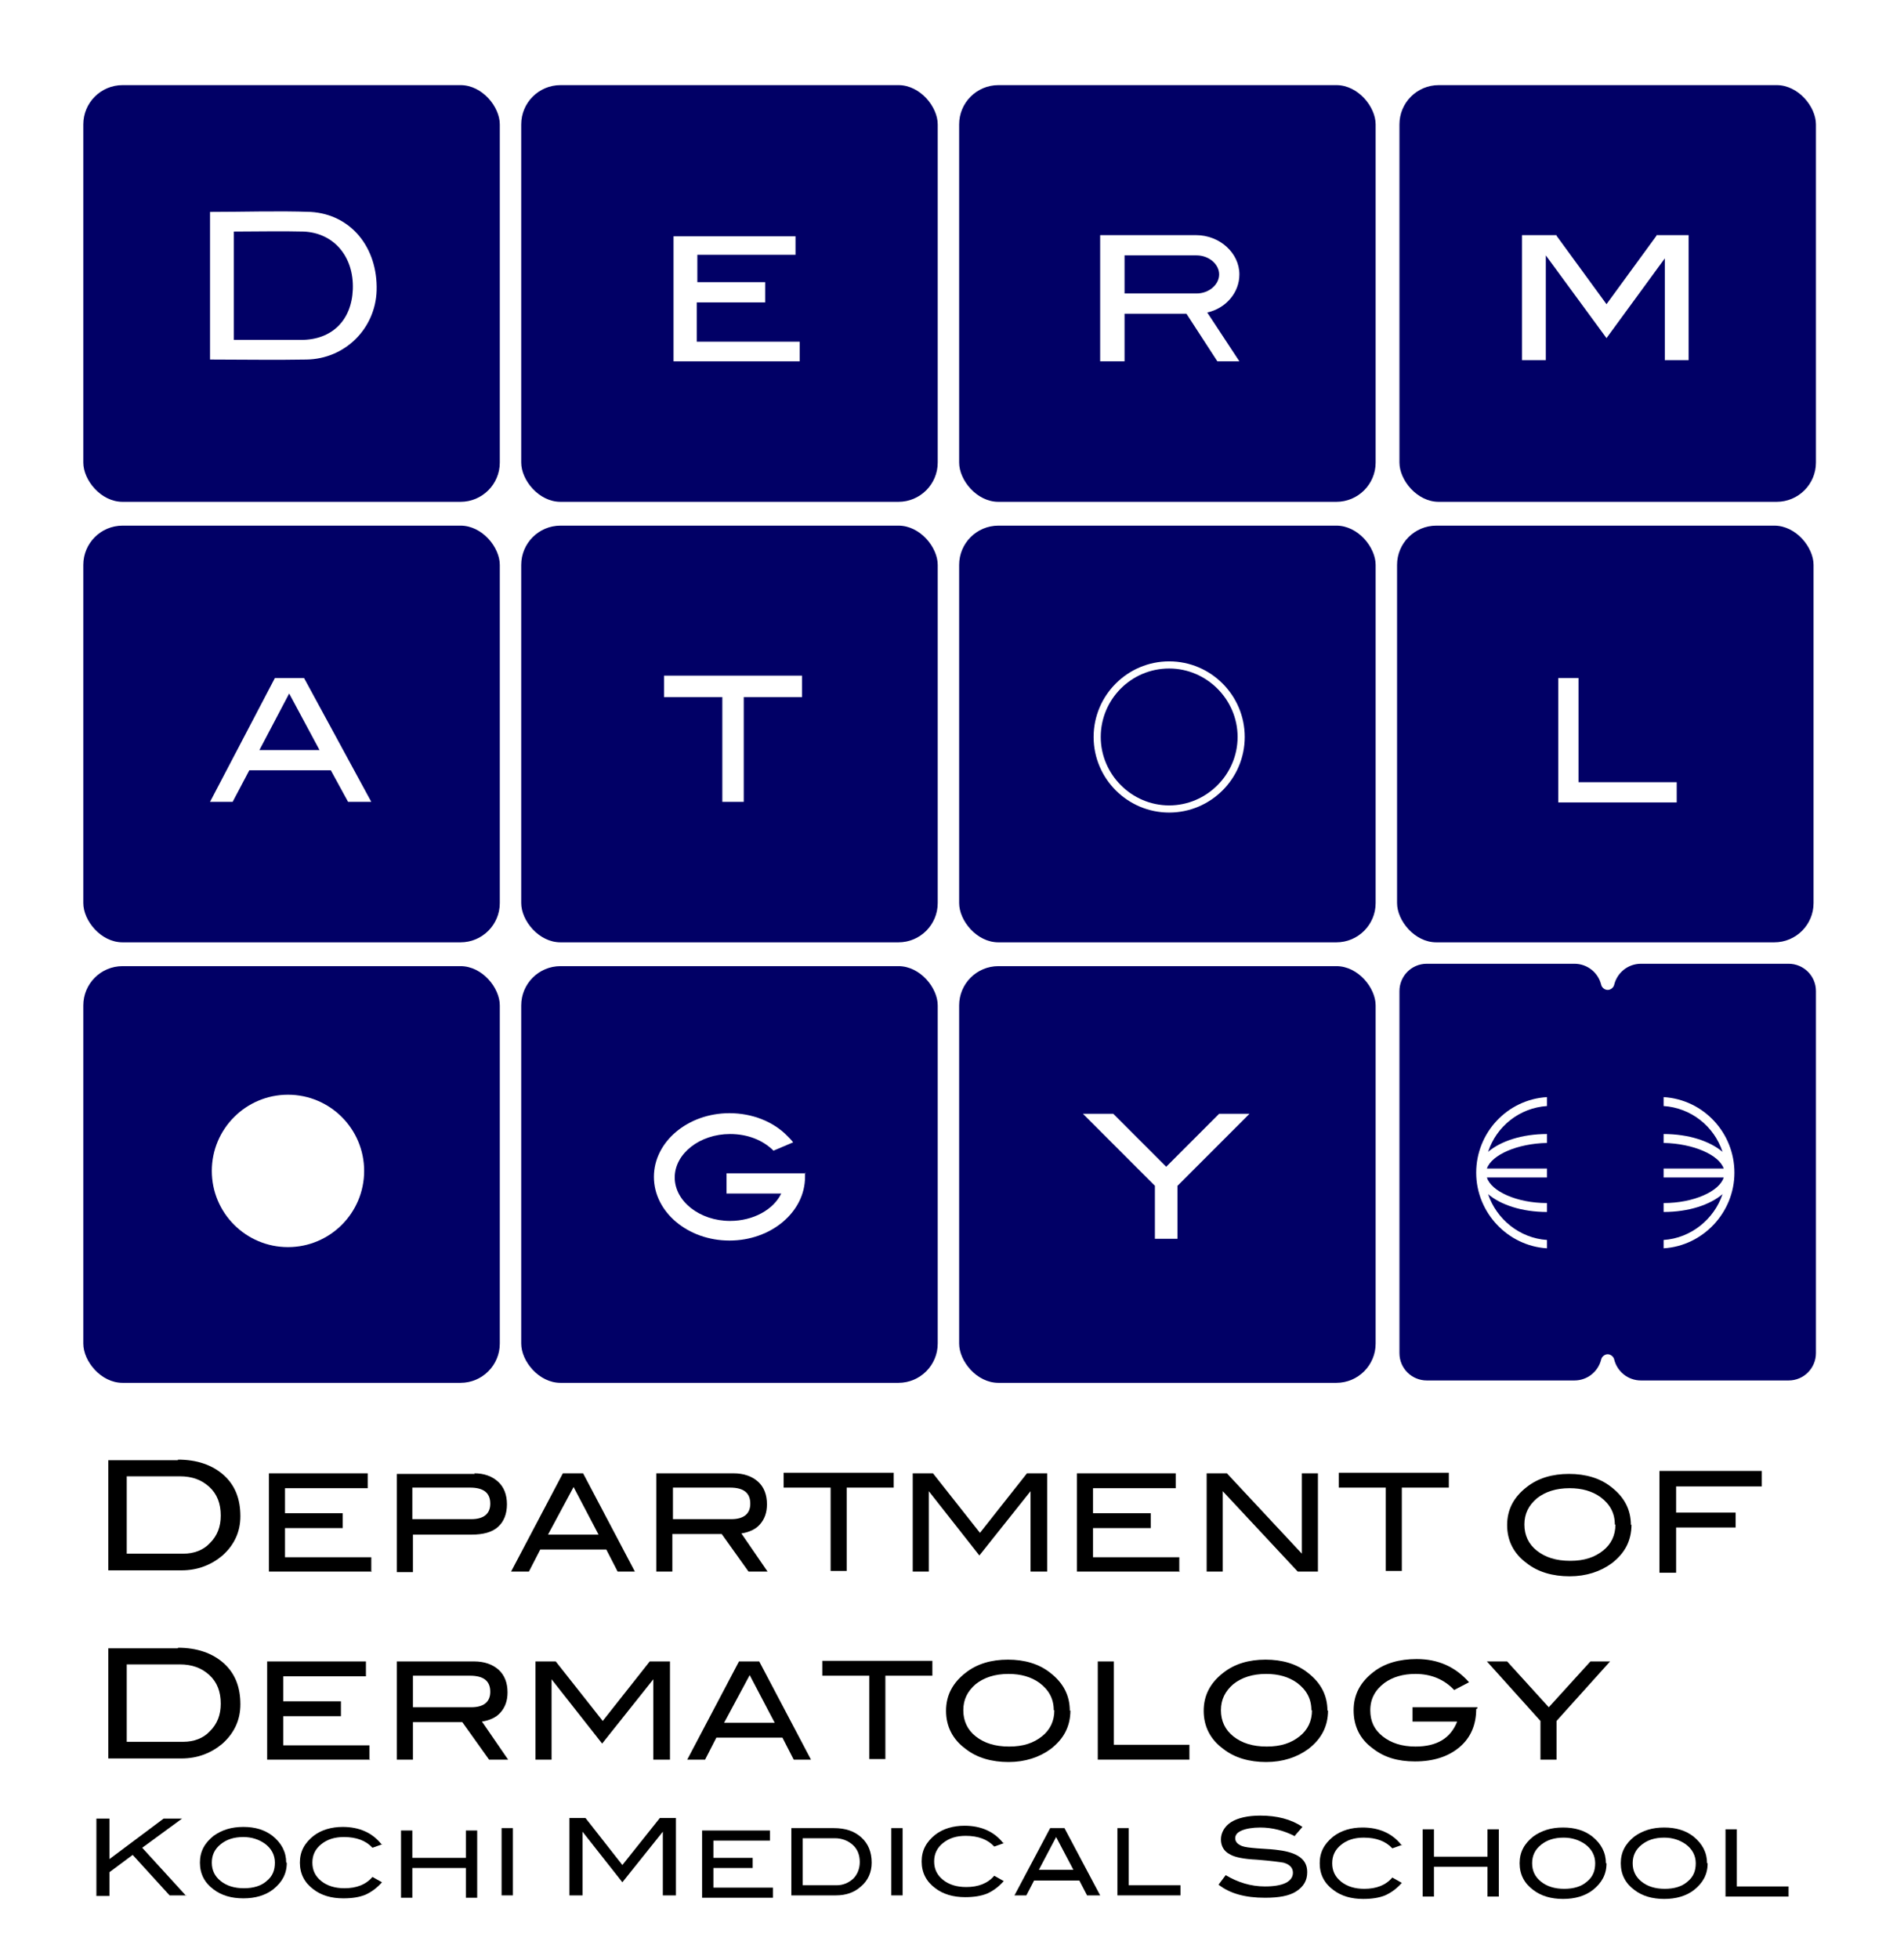 <?xml version="1.0" encoding="UTF-8"?>
<svg id="_レイヤー_2" data-name="レイヤー 2" xmlns="http://www.w3.org/2000/svg" viewBox="0 0 32 32.91">
  <defs>
    <style>
      .cls-1, .cls-2, .cls-3 {
        stroke-width: 0px;
      }

      .cls-2 {
        fill: #fff;
      }

      .cls-3 {
        fill: #010066;
      }
    </style>
  </defs>
  <g id="_完成" data-name="完成">
    <g>
      <rect class="cls-2" width="32" height="32.91"/>
      <g>
        <rect class="cls-3" x="1.4" y="1.43" width="7" height="7" rx=".66" ry=".66"/>
        <rect class="cls-3" x="1.4" y="8.83" width="7" height="7" rx=".66" ry=".66"/>
        <rect class="cls-3" x="1.4" y="16.23" width="7" height="7" rx=".66" ry=".66"/>
        <rect class="cls-3" x="8.76" y="16.23" width="7" height="7" rx=".66" ry=".66"/>
        <rect class="cls-3" x="16.12" y="16.23" width="7" height="7" rx=".66" ry=".66"/>
        <rect class="cls-3" x="8.76" y="8.83" width="7" height="7" rx=".66" ry=".66"/>
        <rect class="cls-3" x="16.12" y="8.83" width="7" height="7" rx=".66" ry=".66"/>
        <rect class="cls-3" x="23.48" y="8.83" width="7" height="7" rx=".66" ry=".66"/>
        <rect class="cls-3" x="8.76" y="1.43" width="7" height="7" rx=".66" ry=".66"/>
        <rect class="cls-3" x="16.12" y="1.43" width="7" height="7" rx=".66" ry=".66"/>
        <rect class="cls-3" x="23.52" y="1.43" width="7" height="7" rx=".66" ry=".66"/>
        <path class="cls-3" d="M30.06,16.19h-2.48c-.22,0-.4.15-.45.35-.01.05-.06.09-.11.09h0c-.05,0-.1-.04-.11-.09-.05-.2-.23-.35-.45-.35h-2.48c-.26,0-.46.21-.46.46v6.08c0,.26.21.46.46.46h2.48c.22,0,.4-.15.45-.35.01-.05.06-.09.11-.09h0c.05,0,.1.04.11.09.05.2.23.35.45.35h2.48c.26,0,.46-.21.46-.46v-6.08c0-.26-.21-.46-.46-.46Z"/>
        <polygon class="cls-2" points="11.16 11.35 11.16 11.71 12.14 11.71 12.14 13.47 12.5 13.47 12.5 11.71 13.48 11.71 13.48 11.35 11.16 11.35"/>
        <g>
          <path class="cls-2" d="M12.86,4.74v.34h-1.15v.66h1.73v.33h-2.12v-2.1h2.05v.31h-1.65v.46h1.14Z"/>
          <path class="cls-2" d="M3.53,3.56c.58,0,1.13-.02,1.69,0,.68.04,1.13.6,1.11,1.32-.02.64-.53,1.15-1.18,1.16-.53.01-1.06,0-1.62,0v-2.49ZM3.93,3.89v1.82c.39,0,.76,0,1.13,0,.52,0,.85-.33.87-.85.02-.55-.32-.95-.83-.97-.38-.01-.76,0-1.16,0Z"/>
          <polygon class="cls-2" points="28.18 13.48 26.19 13.48 26.19 11.39 26.53 11.39 26.53 13.14 28.18 13.14 28.18 13.48"/>
          <circle class="cls-2" cx="4.84" cy="19.67" r="1.28"/>
          <path class="cls-2" d="M18.9,6.07v-.8h1.04l.52.8h.37l-.54-.82c.31-.07.54-.33.54-.64,0-.36-.33-.66-.73-.66h-1.61v2.12h.4ZM18.9,4.29h1.21c.21,0,.38.15.38.32s-.17.32-.38.32h-1.21v-.65Z"/>
          <polygon class="cls-2" points="28.38 3.95 28.38 3.95 27.98 3.95 27.84 3.95 27.84 3.95 27.84 3.95 27.84 3.95 27.84 3.96 27 5.11 26.16 3.96 26.16 3.95 26.16 3.95 26.16 3.95 26.16 3.95 25.98 3.95 25.58 3.95 25.58 3.95 25.58 4.23 25.58 4.23 25.58 6.05 25.98 6.05 25.98 4.29 27 5.68 27.98 4.34 27.98 6.05 28.38 6.05 28.38 4.23 28.38 4.23 28.38 3.95"/>
          <path class="cls-2" d="M4.62,11.39l-1.09,2.08h.38l.28-.53h1.37l.29.53h.39l-1.13-2.08h-.49ZM4.36,12.6l.5-.95.51.95h-1.01Z"/>
          <g>
            <path class="cls-2" d="M26,20.83c-.46-.03-.85-.35-.99-.77.21.18.57.3.99.3v-.15c-.51,0-.94-.2-1.01-.43h1.01v-.15h-1.01c.08-.23.51-.42,1.01-.43v-.15c-.42,0-.78.12-.99.3.14-.43.53-.74.99-.77v-.15c-.67.04-1.19.6-1.19,1.27s.53,1.23,1.19,1.27v-.15Z"/>
            <path class="cls-2" d="M27.96,20.83c.46-.03.85-.35.99-.77-.21.18-.57.3-.99.3v-.15c.51,0,.94-.2,1.01-.43h-1.01v-.15h1.01c-.08-.23-.51-.42-1.01-.43v-.15c.42,0,.78.12.99.3-.14-.43-.53-.74-.99-.77v-.15c.67.04,1.19.6,1.19,1.27s-.53,1.23-1.19,1.27v-.15Z"/>
          </g>
          <polygon class="cls-2" points="20.49 18.71 19.6 19.6 18.71 18.71 18.2 18.71 19.41 19.92 19.41 20.81 19.79 20.81 19.79 19.92 21 18.71 20.49 18.71"/>
          <path class="cls-2" d="M13.53,19.7s0,.05,0,.07c0,.59-.57,1.07-1.27,1.07s-1.27-.48-1.27-1.07.57-1.07,1.27-1.07c.38,0,.74.14.98.39.03.03.06.06.09.1l-.33.14c-.18-.18-.44-.28-.73-.28-.51,0-.93.33-.93.73s.42.73.93.73c.39,0,.73-.19.86-.46h-.92v-.34h1.33Z"/>
        </g>
        <path class="cls-2" d="M19.65,13.65c-.7,0-1.27-.57-1.27-1.27s.57-1.27,1.27-1.27,1.27.57,1.27,1.27-.57,1.27-1.27,1.27ZM19.65,11.23c-.64,0-1.15.52-1.15,1.15s.52,1.15,1.15,1.15,1.15-.52,1.15-1.15-.52-1.15-1.15-1.15Z"/>
        <g>
          <path class="cls-1" d="M2.99,24.52c.32,0,.58.09.77.26.19.17.28.4.28.69,0,.26-.1.48-.3.66-.19.16-.42.25-.69.25h-1.23v-1.85h1.17ZM3.08,26.1c.18,0,.34-.06.45-.18.12-.12.18-.27.18-.46,0-.2-.06-.36-.19-.48-.13-.12-.29-.18-.5-.18h-.89v1.3h.95Z"/>
          <path class="cls-1" d="M6.25,26.4h-1.73v-1.65h1.66v.25h-1.39v.42h.97v.25h-.97v.49h1.45v.25Z"/>
          <path class="cls-1" d="M7.97,24.75c.17,0,.3.05.4.14.1.09.15.22.15.38s-.05.29-.15.38-.25.13-.45.13h-.98v.63h-.27v-1.65h1.31ZM7.92,25.52c.21,0,.32-.09.32-.26,0-.18-.11-.27-.34-.27h-.97v.53h.99Z"/>
          <path class="cls-1" d="M10.68,26.4h-.3l-.19-.37h-1.11l-.19.37h-.3l.87-1.65h.34l.87,1.65ZM10.06,25.78l-.42-.8-.43.8h.85Z"/>
          <path class="cls-1" d="M12.9,26.4h-.32l-.45-.63h-.83v.63h-.27v-1.65h1.3c.17,0,.31.05.41.14.1.09.15.22.15.38,0,.14-.04.25-.12.34-.07.08-.18.13-.31.15l.44.64ZM12.29,25.52c.21,0,.32-.09.32-.26,0-.18-.11-.27-.34-.27h-.96v.53h.99Z"/>
          <path class="cls-1" d="M15.02,24.99h-.79v1.4h-.27v-1.4h-.79v-.25h1.85v.25Z"/>
          <path class="cls-1" d="M17.59,26.4h-.27v-1.35h0l-.86,1.08-.85-1.08h0v1.35h-.27v-1.65h.34l.79,1,.79-1h.34v1.65Z"/>
          <path class="cls-1" d="M19.83,26.4h-1.73v-1.65h1.66v.25h-1.39v.42h.97v.25h-.97v.49h1.45v.25Z"/>
          <path class="cls-1" d="M22.15,26.4h-.34l-1.26-1.35v1.35h-.27v-1.65h.34l1.26,1.35v-1.35h.27v1.65Z"/>
          <path class="cls-1" d="M24.35,24.99h-.79v1.4h-.27v-1.4h-.79v-.25h1.85v.25Z"/>
          <path class="cls-1" d="M27.42,25.61c0,.27-.11.48-.33.65-.19.14-.43.22-.71.22s-.53-.07-.72-.22c-.22-.16-.33-.38-.33-.64s.11-.47.33-.64c.19-.15.43-.22.71-.22s.52.07.71.22c.22.17.33.38.33.64ZM27.14,25.61c0-.19-.08-.34-.24-.46-.14-.1-.31-.15-.52-.15-.23,0-.41.06-.55.17-.14.12-.21.26-.21.44s.07.33.21.44c.14.11.32.17.56.17s.41-.06.55-.17c.14-.11.21-.26.21-.44Z"/>
          <path class="cls-1" d="M29.61,24.97h-1.44v.44h1v.25h-1v.76h-.28v-1.71h1.72v.25Z"/>
          <path class="cls-1" d="M2.99,27.68c.32,0,.58.09.77.26.19.17.28.4.28.69,0,.26-.1.48-.3.66-.19.16-.42.25-.69.25h-1.23v-1.85h1.17ZM3.08,29.26c.18,0,.34-.06.45-.18.12-.12.18-.27.18-.46,0-.2-.06-.36-.19-.48-.13-.12-.29-.18-.5-.18h-.89v1.3h.95Z"/>
          <path class="cls-1" d="M6.22,29.56h-1.73v-1.65h1.66v.25h-1.39v.42h.97v.25h-.97v.49h1.45v.25Z"/>
          <path class="cls-1" d="M8.54,29.56h-.32l-.45-.63h-.83v.63h-.27v-1.65h1.3c.17,0,.31.05.41.14.1.09.15.22.15.38,0,.14-.04.25-.12.34-.07.08-.18.13-.31.15l.44.64ZM7.92,28.68c.21,0,.32-.09.32-.26,0-.18-.11-.27-.34-.27h-.96v.53h.99Z"/>
          <path class="cls-1" d="M11.25,29.56h-.27v-1.35h0l-.86,1.08-.85-1.08h0v1.35h-.27v-1.65h.34l.79,1,.79-1h.34v1.65Z"/>
          <path class="cls-1" d="M13.64,29.56h-.3l-.19-.37h-1.11l-.19.37h-.3l.87-1.65h.34l.87,1.65ZM13.02,28.94l-.42-.8-.43.8h.85Z"/>
          <path class="cls-1" d="M15.67,28.15h-.79v1.4h-.27v-1.4h-.79v-.25h1.85v.25Z"/>
          <path class="cls-1" d="M17.99,28.73c0,.27-.11.48-.33.65-.19.14-.43.22-.71.22s-.53-.07-.72-.22c-.22-.16-.33-.38-.33-.64s.11-.47.33-.64c.19-.15.43-.22.71-.22s.52.07.71.22c.22.17.33.38.33.64ZM17.71,28.73c0-.19-.08-.34-.24-.46-.14-.1-.31-.15-.52-.15-.23,0-.41.06-.55.17-.14.12-.21.26-.21.44s.07.33.21.44c.14.11.32.17.56.17s.41-.06.55-.17c.14-.11.21-.26.21-.44Z"/>
          <path class="cls-1" d="M20,29.56h-1.55v-1.65h.27v1.4h1.27v.25Z"/>
          <path class="cls-1" d="M22.32,28.73c0,.27-.11.48-.33.65-.19.14-.43.22-.71.22s-.53-.07-.72-.22c-.22-.16-.33-.38-.33-.64s.11-.47.33-.64c.19-.15.43-.22.71-.22s.52.07.71.22c.22.17.33.38.33.64ZM22.04,28.73c0-.19-.08-.34-.24-.46-.14-.1-.31-.15-.52-.15-.23,0-.41.06-.55.17-.14.12-.21.26-.21.44s.07.33.21.44c.14.11.32.17.56.17s.41-.06.55-.17c.14-.11.21-.26.21-.44Z"/>
          <path class="cls-1" d="M24.81,28.71c0,.26-.09.48-.28.64-.19.16-.44.24-.75.24-.29,0-.52-.07-.71-.22-.22-.16-.32-.38-.32-.64s.11-.47.33-.64c.19-.15.44-.22.73-.22.36,0,.65.13.88.39l-.25.13c-.17-.18-.39-.27-.65-.27-.21,0-.38.05-.52.15-.16.12-.24.27-.24.46s.07.33.21.44c.14.11.32.17.55.17.36,0,.59-.14.7-.42h-.75v-.24h1.09v.02Z"/>
          <path class="cls-1" d="M27.06,27.91l-.9,1v.65h-.27v-.65l-.9-1h.34l.7.77.7-.77h.34Z"/>
          <path class="cls-1" d="M3.13,31.84h-.28l-.62-.68-.39.29v.4h-.22v-1.3h.22v.68l.91-.68h.31l-.67.49.74.81Z"/>
          <path class="cls-1" d="M4.82,31.29c0,.19-.08.33-.23.45-.13.1-.3.15-.5.15s-.37-.05-.5-.15c-.15-.11-.23-.26-.23-.45s.08-.33.23-.45c.14-.1.3-.15.5-.15s.36.05.49.15c.15.12.23.27.23.45ZM4.62,31.29c0-.13-.06-.24-.17-.32-.1-.07-.22-.11-.36-.11-.16,0-.28.04-.38.12-.1.08-.15.18-.15.31s.05.23.15.31c.1.08.23.12.39.12s.29-.04.38-.12c.1-.08.14-.18.14-.31Z"/>
          <path class="cls-1" d="M6.43,30.98l-.17.06c-.11-.12-.27-.18-.48-.18-.16,0-.28.04-.38.12s-.15.18-.15.31.05.23.15.31c.1.08.23.12.39.12.2,0,.36-.06.47-.19l.16.09c-.08.09-.17.16-.28.21-.1.04-.22.06-.37.06-.2,0-.37-.05-.5-.15-.15-.11-.23-.26-.23-.45s.08-.33.23-.45c.13-.1.3-.15.49-.15.28,0,.5.1.65.29Z"/>
          <path class="cls-1" d="M8.02,31.88h-.19v-.5h-.9v.5h-.19v-1.13h.19v.46h.9v-.46h.19v1.13Z"/>
          <path class="cls-1" d="M8.62,31.84h-.19v-1.13h.19v1.13Z"/>
          <path class="cls-1" d="M11.36,31.84h-.22v-1.07h0l-.68.85-.67-.85h0v1.07h-.22v-1.3h.27l.62.79.63-.79h.27v1.3Z"/>
          <path class="cls-1" d="M12.98,31.88h-1.18v-1.13h1.14v.17h-.95v.29h.66v.17h-.66v.33h1v.17Z"/>
          <path class="cls-1" d="M14.01,30.71c.2,0,.35.05.47.16.11.1.17.24.17.42,0,.16-.06.3-.18.4-.11.1-.25.15-.42.15h-.75v-1.13h.71ZM14.06,31.67c.11,0,.2-.04.28-.11.07-.07.11-.17.11-.28,0-.12-.04-.22-.12-.29-.08-.07-.18-.11-.3-.11h-.54v.79h.58Z"/>
          <path class="cls-1" d="M15.17,31.84h-.19v-1.13h.19v1.13Z"/>
          <path class="cls-1" d="M16.88,30.96l-.17.06c-.11-.12-.27-.18-.48-.18-.16,0-.28.04-.38.12s-.15.18-.15.31.05.23.15.31c.1.08.23.12.39.12.2,0,.36-.06.47-.19l.16.09c-.08.09-.17.16-.28.21-.1.04-.22.06-.37.06-.2,0-.37-.05-.5-.15-.15-.11-.23-.26-.23-.45s.08-.33.23-.45c.13-.1.3-.15.49-.15.28,0,.5.1.65.29Z"/>
          <path class="cls-1" d="M18.47,31.84h-.2l-.13-.25h-.76l-.13.25h-.2l.6-1.13h.24l.6,1.13ZM18.04,31.41l-.29-.55-.29.55h.58Z"/>
          <path class="cls-1" d="M19.84,31.84h-1.06v-1.13h.19v.96h.87v.17Z"/>
          <path class="cls-1" d="M21.77,30.85c-.19-.1-.39-.15-.59-.15-.13,0-.24.02-.31.05-.07.03-.11.07-.11.13s.04.1.11.13c.05.02.14.03.26.04.18.01.3.02.36.03.16.02.28.06.36.12.08.06.12.14.12.25,0,.14-.06.24-.18.32-.12.08-.3.11-.53.11-.33,0-.59-.07-.78-.22l.12-.16c.2.12.42.19.66.19.15,0,.27-.02.35-.06.08-.04.12-.1.12-.17,0-.08-.05-.14-.16-.17-.06-.01-.2-.03-.45-.05-.21-.01-.37-.04-.45-.09-.1-.05-.15-.14-.15-.25s.06-.22.17-.29c.11-.07.28-.11.49-.11.28,0,.52.06.71.19l-.13.15Z"/>
          <path class="cls-1" d="M23.57,30.99l-.17.06c-.11-.12-.27-.18-.48-.18-.16,0-.28.04-.38.12-.1.08-.15.18-.15.31s.05.23.15.31c.1.08.23.12.39.12.2,0,.36-.06.47-.19l.16.09c-.08.09-.17.16-.28.21-.1.04-.22.06-.37.06-.2,0-.37-.05-.5-.15-.15-.11-.23-.26-.23-.45s.08-.33.23-.45c.13-.1.3-.15.49-.15.28,0,.5.1.65.29Z"/>
          <path class="cls-1" d="M25.19,31.86h-.19v-.5h-.9v.5h-.19v-1.13h.19v.46h.9v-.46h.19v1.13Z"/>
          <path class="cls-1" d="M27,31.3c0,.19-.08.33-.23.45-.13.1-.3.15-.5.15s-.37-.05-.5-.15c-.15-.11-.23-.26-.23-.45s.08-.33.23-.45c.14-.1.3-.15.5-.15s.36.05.49.15c.15.12.23.27.23.45ZM26.81,31.3c0-.13-.06-.24-.17-.32-.1-.07-.22-.11-.36-.11-.16,0-.28.04-.38.12-.1.08-.15.18-.15.31s.05.23.15.31.23.12.39.12.29-.04.38-.12c.1-.08.14-.18.14-.31Z"/>
          <path class="cls-1" d="M28.7,31.3c0,.19-.08.33-.23.45-.13.1-.3.15-.5.15s-.37-.05-.5-.15c-.15-.11-.23-.26-.23-.45s.08-.33.23-.45c.14-.1.3-.15.5-.15s.36.05.49.15c.15.12.23.27.23.45ZM28.5,31.3c0-.13-.06-.24-.17-.32-.1-.07-.22-.11-.36-.11-.16,0-.28.04-.38.12-.1.08-.15.18-.15.31s.05.23.15.31.23.12.39.12.29-.04.38-.12c.1-.08.14-.18.14-.31Z"/>
          <path class="cls-1" d="M30.06,31.86h-1.06v-1.13h.19v.96h.87v.17Z"/>
        </g>
      </g>
    </g>
  </g>
</svg>